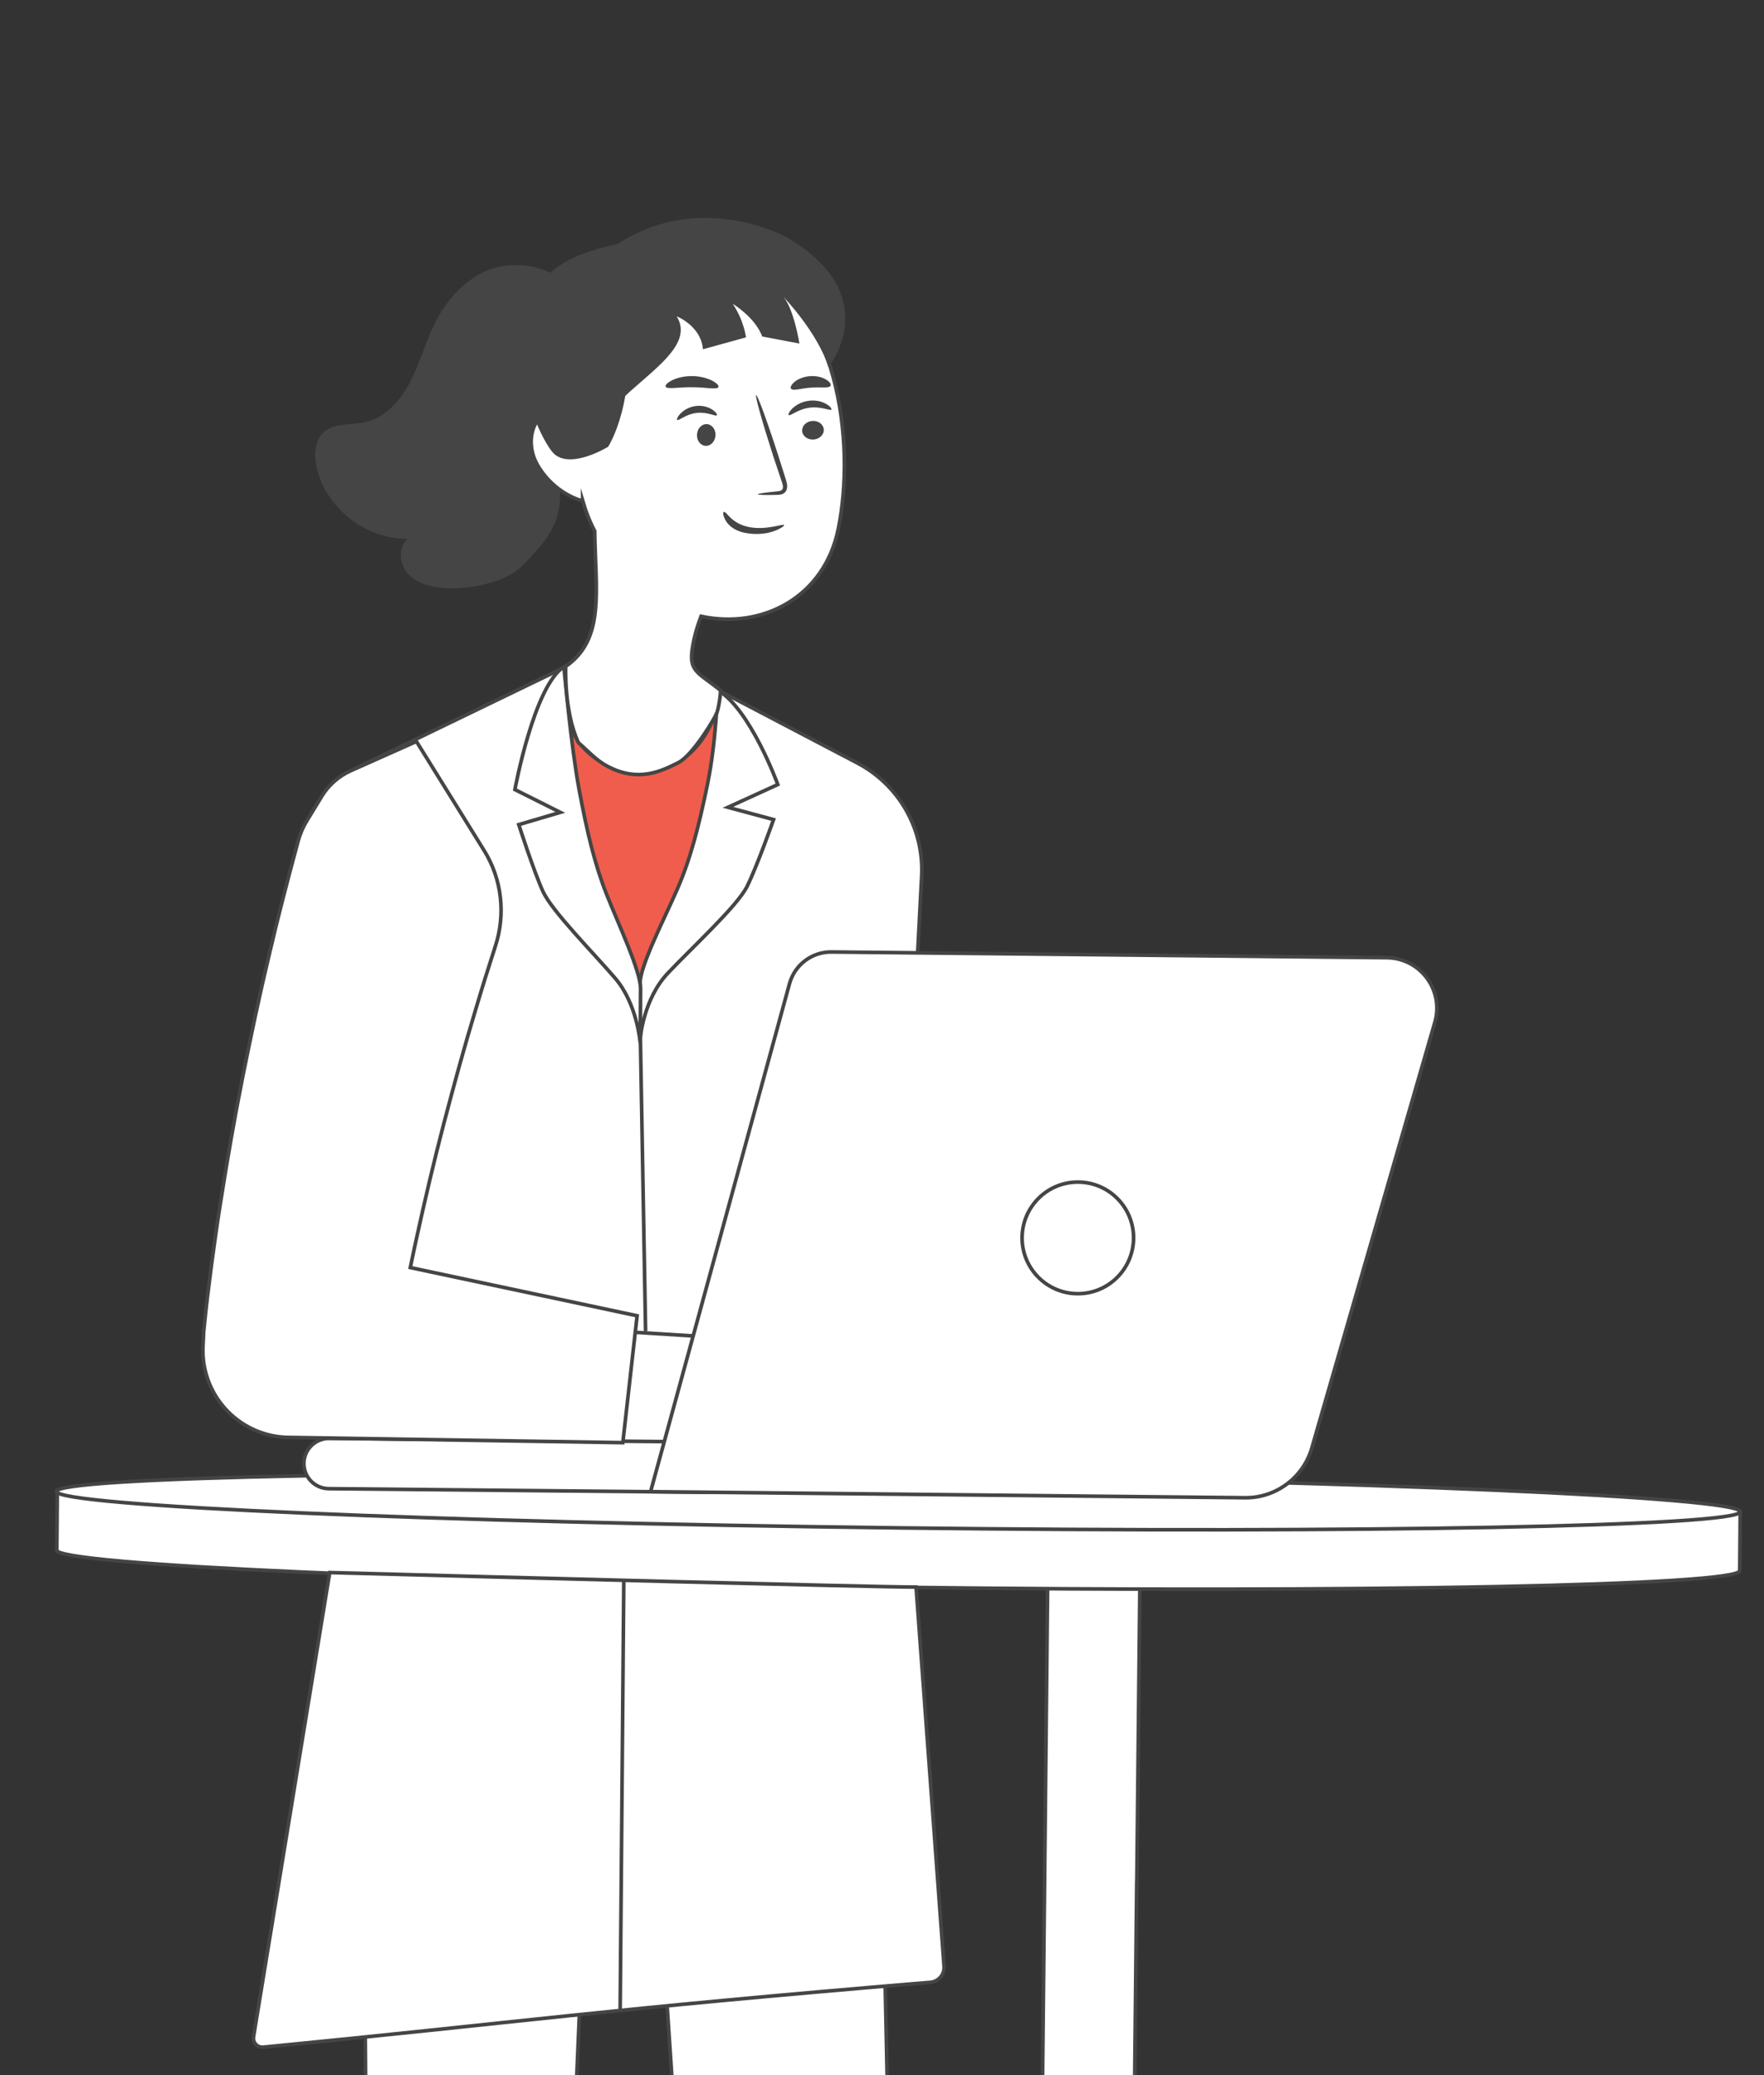 <?xml version="1.0" encoding="UTF-8"?> <svg xmlns="http://www.w3.org/2000/svg" width="403" height="474" viewBox="0 0 403 474" fill="none"><rect x="0" y="0" width="403" height="474" fill="#333333" stroke="none"/><g clip-path="url(#clip0_699_18484)"><path d="M149.04 407.781H134.619L126.639 593.07L125.924 668.764H86.054L84.39 592.914L82.57 346.132H138.384H144.202H200.016L205.087 591.45L198.569 668.764H155.044L161.437 592.93L149.04 407.781Z" fill="white" stroke="#454545" stroke-width="0.829" stroke-miterlimit="10"></path><path d="M67.869 200.053L75.725 336.431H203.453L210.562 200.084C211.122 189.324 205.367 179.234 195.831 174.251L151.761 151.173H131.554L82.74 174.765C73.127 179.405 67.263 189.402 67.869 200.069V200.053Z" fill="white" stroke="#454545" stroke-width="0.829" stroke-miterlimit="10"></path><path d="M132.208 303.497L168.904 305.786L162.122 329.361H126.639L132.208 303.497Z" fill="white" stroke="#454545" stroke-width="0.829" stroke-miterlimit="10"></path><path fill-rule="evenodd" clip-rule="evenodd" d="M260.484 352.764L239.438 352.547L236.172 669.993L257.218 670.209L259.685 430.395L259.704 430.407L260.513 352.766L260.484 352.765L260.484 352.764Z" fill="white"></path><path d="M239.438 352.547L239.023 352.543L239.027 352.128L239.442 352.133L239.438 352.547ZM260.484 352.764L260.488 352.35L260.903 352.354L260.898 352.769L260.484 352.764ZM236.172 669.993L236.168 670.407L235.753 670.403L235.757 669.988L236.172 669.993ZM257.218 670.209L257.633 670.214L257.628 670.628L257.214 670.624L257.218 670.209ZM259.685 430.395L259.27 430.391L259.278 429.663L259.9 430.04L259.685 430.395ZM259.704 430.407L260.119 430.411L260.111 431.138L259.489 430.761L259.704 430.407ZM260.513 352.766L260.517 352.351L260.932 352.355L260.927 352.77L260.513 352.766ZM260.484 352.765L260.48 353.18L260.065 353.176L260.069 352.761L260.484 352.765ZM239.442 352.133L260.488 352.35L260.479 353.179L239.433 352.962L239.442 352.133ZM235.757 669.988L239.023 352.543L239.852 352.552L236.587 669.997L235.757 669.988ZM257.214 670.624L236.168 670.407L236.176 669.578L257.222 669.795L257.214 670.624ZM260.1 430.399L257.633 670.214L256.803 670.205L259.27 430.391L260.1 430.399ZM259.9 430.04L259.919 430.052L259.489 430.761L259.47 430.75L259.9 430.04ZM259.289 430.402L260.098 352.761L260.927 352.77L260.119 430.411L259.289 430.402ZM260.509 353.18L260.48 353.18L260.488 352.351L260.517 352.351L260.509 353.18ZM260.898 352.769L260.898 352.77L260.069 352.761L260.069 352.76L260.898 352.769Z" fill="#454545"></path><path d="M12.982 353.837L13.099 340.582L17.247 340.629L25.935 340.739L384.749 345.157L393.672 345.267L397.572 345.314L397.455 358.741C397.429 362.141 311.319 363.834 205.12 362.533C98.922 361.233 12.864 357.41 12.89 354.025C12.89 353.963 12.917 353.916 12.969 353.853L12.982 353.837Z" fill="white" stroke="#454545" stroke-width="0.829" stroke-miterlimit="10"></path><path d="M12.89 340.637C12.864 343.966 98.948 347.694 205.179 348.967C311.41 350.255 397.546 348.583 397.572 345.27C397.598 341.956 311.515 338.214 205.284 336.94C99.052 335.667 12.917 337.324 12.89 340.653V340.637Z" fill="white" stroke="#454545" stroke-width="0.829" stroke-miterlimit="10"></path><path d="M75.088 340.012L161.998 340.837L162.122 329.361L75.212 328.536C72.054 328.505 69.457 331.043 69.425 334.219C69.394 337.38 71.93 339.981 75.103 340.012H75.088Z" fill="white" stroke="#454545" stroke-width="0.829" stroke-miterlimit="10"></path><path d="M148.634 340.697L284.436 342.083C291.483 342.161 297.721 337.505 299.696 330.732L327.806 233.486C329.921 226.151 324.477 218.817 316.854 218.739L189.951 217.431C185.486 217.384 181.55 220.359 180.368 224.672L148.634 340.682V340.697Z" fill="white" stroke="#454545" stroke-width="0.829" stroke-miterlimit="10"></path><path d="M233.507 282.599C233.429 289.638 239.076 295.399 246.107 295.477C253.138 295.555 258.894 289.902 258.972 282.864C259.05 275.826 253.403 270.048 246.372 269.986C239.341 269.908 233.585 275.561 233.507 282.599Z" fill="white" stroke="#454545" stroke-width="0.829" stroke-miterlimit="10"></path><path d="M146.246 233.916L147.49 304.007" stroke="#454545" stroke-width="0.829"></path><path d="M46.558 303.917L46.962 299.993L47.382 296.303L48.3 289.015C48.953 284.188 49.622 279.392 50.385 274.611C51.894 265.05 53.542 255.536 55.425 246.068C57.322 236.6 59.314 227.148 61.569 217.743C63.568 209.159 65.799 200.626 68.109 192.111C68.558 190.458 69.239 188.878 70.131 187.417L73.506 181.881C75.083 179.295 77.409 177.25 80.175 176.017L95.138 169.346L110.607 194.265C114.652 200.781 115.552 208.754 113.187 216.049C111.648 220.797 110.153 225.562 108.734 230.356C106.105 239.014 103.725 247.75 101.423 256.501C99.136 265.268 97.067 274.082 95.138 282.911C94.656 285.106 94.19 287.302 93.739 289.513L145.555 300.522L142.288 329.502L65.878 328.303C65.707 328.303 65.458 328.303 65.287 328.287C54.351 327.789 45.873 318.508 46.371 307.545L46.542 303.933L46.558 303.917Z" fill="white" stroke="#454545" stroke-width="0.829" stroke-miterlimit="10"></path><path d="M163.614 162.338C163.614 162.338 159.601 177.412 144.947 176.197C130.294 174.983 128.832 161.108 128.832 161.108L129.921 206.204L146.223 224.657L162.292 188.67L163.614 162.354V162.338Z" fill="#F05D4D" stroke="#454545" stroke-width="0.829" stroke-miterlimit="10"></path><path d="M163.941 157.573C163.941 157.573 163.677 169.159 161.639 179.078C159.601 188.997 157.703 196.285 154.701 203.152C151.699 210.019 146.208 220.623 146.208 224.672C146.208 228.721 146.301 237.036 146.301 237.036C146.301 237.036 146.97 228.191 152.601 222.243C158.232 216.294 168.421 206.951 170.661 202.482C172.901 198.013 176.728 187.191 176.728 187.191L166.306 184.388L177.692 179.187C177.692 179.187 171.408 161.887 163.91 157.589L163.941 157.573Z" fill="white" stroke="#454545" stroke-width="0.829" stroke-miterlimit="10"></path><path d="M128.832 152.295C128.832 152.295 130.434 170.311 132.285 180.23C134.136 190.15 135.879 197.437 138.601 204.304C141.323 211.171 146.348 221.776 146.348 225.825C146.348 229.873 146.254 238.189 146.254 238.189C146.254 238.189 145.632 229.344 140.514 223.395C135.396 217.447 126.11 208.104 124.056 203.635C122.003 199.166 118.518 188.343 118.518 188.343L128.007 185.54L117.632 180.339C117.632 180.339 122.003 156.592 128.832 152.295Z" fill="white" stroke="#454545" stroke-width="0.829" stroke-miterlimit="10"></path><path d="M215.676 449.132L209.288 362.487C199.666 362.487 115.97 360.275 75.325 359.169L57.92 465.221C57.703 466.54 58.825 467.703 60.155 467.573C119.01 461.841 137.701 458.963 212.528 452.767C214.384 452.613 215.813 450.989 215.676 449.132Z" fill="white" stroke="#454545" stroke-width="0.829"></path><path d="M142.513 360.828L141.676 459.537" stroke="#454545" stroke-width="0.829"></path><path d="M73.976 98.709C76.416 96.537 80.154 97.132 83.346 96.434C88.044 95.4 91.549 91.419 93.755 87.154C95.961 82.888 97.181 78.183 99.31 73.892C101.853 68.748 105.877 64.147 111.146 61.82C116.415 59.493 126.668 60.011 129.783 66.421L131.729 79.631C125.37 90.126 126.824 98.89 127.888 111.117C128.667 120.087 123.787 124.585 119.218 129.29C115.429 133.193 106.655 134.745 101.23 134.305C98.271 134.072 95.157 133.219 93.184 131.022C91.211 128.825 90.874 124.973 93.132 123.06C83.632 123.215 74.495 116.106 72.367 106.878C71.692 104.034 71.822 100.622 74.002 98.683L73.976 98.709Z" fill="#454545"></path><path d="M133.112 114.433C129.329 113.353 125.314 110.576 122.791 106.206C119.806 101.012 121.556 94.277 127.167 93.145C128.093 92.966 129.02 92.94 129.921 92.991C129.792 91.449 129.638 89.88 129.483 88.209C127.45 66.1 148.427 49.929 169.841 59.081C191.564 68.362 195.579 101.218 191.486 120.937C188.269 136.388 174.216 143.792 160.163 140.759C159.288 143.072 158.593 145.412 158.233 147.7C157.28 153.33 159.243 153.433 164.494 157.572C164.908 157.188 164.079 162.58 163.664 162.995C163.433 163.843 158.273 172.534 154.955 174.193C151.222 176.059 145.909 178.802 138.78 175.022C136.154 173.634 134.409 171.585 132.144 169.631C128.826 162.58 129.24 152.211 129.24 152.211C138.274 145.938 136.046 135 135.866 121.297C134.708 119.112 133.833 116.823 133.112 114.381V114.433Z" fill="white" stroke="#454545" stroke-width="0.829" stroke-miterlimit="10"></path><path d="M188.199 98.076C188.284 99.251 187.244 100.277 185.884 100.384C184.524 100.49 183.347 99.633 183.262 98.457C183.176 97.282 184.199 96.241 185.576 96.149C186.937 96.042 188.113 96.915 188.199 98.076Z" fill="#454545"></path><path d="M189.949 93.542C189.682 93.917 187.626 92.756 184.961 93.117C182.294 93.444 180.527 95.103 180.191 94.807C180.026 94.685 180.265 94.035 181.022 93.296C181.778 92.558 183.121 91.742 184.782 91.536C186.441 91.313 187.913 91.753 188.801 92.287C189.705 92.82 190.068 93.373 189.932 93.544L189.949 93.542Z" fill="#454545"></path><path d="M163.462 99.13C163.535 100.501 162.644 101.698 161.479 101.822C160.313 101.946 159.304 100.945 159.23 99.574C159.156 98.202 160.033 96.988 161.213 96.882C162.379 96.757 163.388 97.776 163.462 99.13Z" fill="#454545"></path><path d="M163.771 94.84C163.521 95.209 161.621 94.006 159.148 94.312C156.671 94.584 155.022 96.205 154.712 95.903C154.559 95.778 154.785 95.133 155.508 94.409C156.214 93.687 157.466 92.899 159.008 92.728C160.548 92.539 161.911 93.008 162.73 93.561C163.565 94.112 163.898 94.672 163.771 94.84Z" fill="#454545"></path><path d="M173.105 112.899C173.099 112.744 174.726 112.51 177.374 112.241C178.034 112.199 178.684 112.071 178.813 111.6C178.995 111.098 178.732 110.344 178.44 109.536C177.878 107.837 177.289 106.05 176.655 104.192C174.197 96.576 172.439 90.326 172.742 90.226C173.044 90.127 175.274 96.203 177.732 103.818C178.315 105.69 178.888 107.476 179.433 109.191C179.659 109.994 180.06 110.895 179.679 111.931C179.481 112.449 178.98 112.81 178.547 112.901C178.111 113.026 177.734 113.018 177.404 113.031C174.753 113.094 173.112 113.053 173.107 112.882L173.105 112.899Z" fill="#454545"></path><path d="M165.4 116.94C165.978 116.728 166.938 119.481 170.955 120.344C174.951 121.214 178.965 119.546 179.129 119.921C179.251 120.078 178.396 120.764 176.675 121.36C174.982 121.966 172.468 122.191 170.011 121.667C167.576 121.135 166.206 119.784 165.676 118.689C165.118 117.584 165.123 117.006 165.395 116.924L165.4 116.94Z" fill="#454545"></path><path d="M164.138 88.402C163.811 89.059 161.216 88.435 158.113 88.442C154.999 88.4 152.419 88.977 152.076 88.321C151.918 88.011 152.422 87.411 153.503 86.878C154.57 86.326 156.225 85.89 158.085 85.898C159.945 85.907 161.622 86.384 162.685 86.934C163.764 87.487 164.283 88.088 164.138 88.402Z" fill="#454545"></path><path d="M189.751 88.119C189.342 88.757 187.453 88.34 185.239 88.539C183.02 88.672 181.214 89.365 180.715 88.795C180.492 88.517 180.732 87.892 181.479 87.262C182.224 86.616 183.515 86.028 185.043 85.913C186.554 85.8 187.935 86.189 188.768 86.717C189.618 87.244 189.93 87.811 189.751 88.119Z" fill="#454545"></path><path d="M138.929 102.041C138.929 102.041 145.75 91.731 142.944 71.653C142.481 68.285 144.617 65.097 147.938 64.454C157.487 62.603 170.253 50.571 185.824 74.455C185.824 74.455 177.897 44.092 134.914 57.358C107.271 65.894 122.714 100.395 126.704 103.763C130.693 107.131 138.929 102.041 138.929 102.041Z" fill="#454545"></path><path d="M189.27 83.846C189.27 83.846 202.569 67.532 179.683 54.163C179.683 54.163 159.722 43.1 140.574 56.084C121.426 69.068 121.095 77.827 139.302 97.88C139.302 97.88 137.344 95.268 144.058 89.3C150.771 83.333 158.196 78.032 154.585 72.244C154.585 72.244 160.179 74.421 160.586 79.773L170.427 77.059C170.427 77.059 169.995 73.243 167.401 69.401C167.401 69.401 172.487 72.423 174.14 76.854L182.633 78.467C182.633 78.467 181.387 70.605 178.971 67.788C178.971 67.788 186.752 75.855 189.27 83.846Z" fill="#454545"></path></g><defs><clipPath id="clip0_699_18484"><rect width="403" height="569.899" fill="white" transform="matrix(-1 0 0 1 403 0)"></rect></clipPath></defs></svg> 